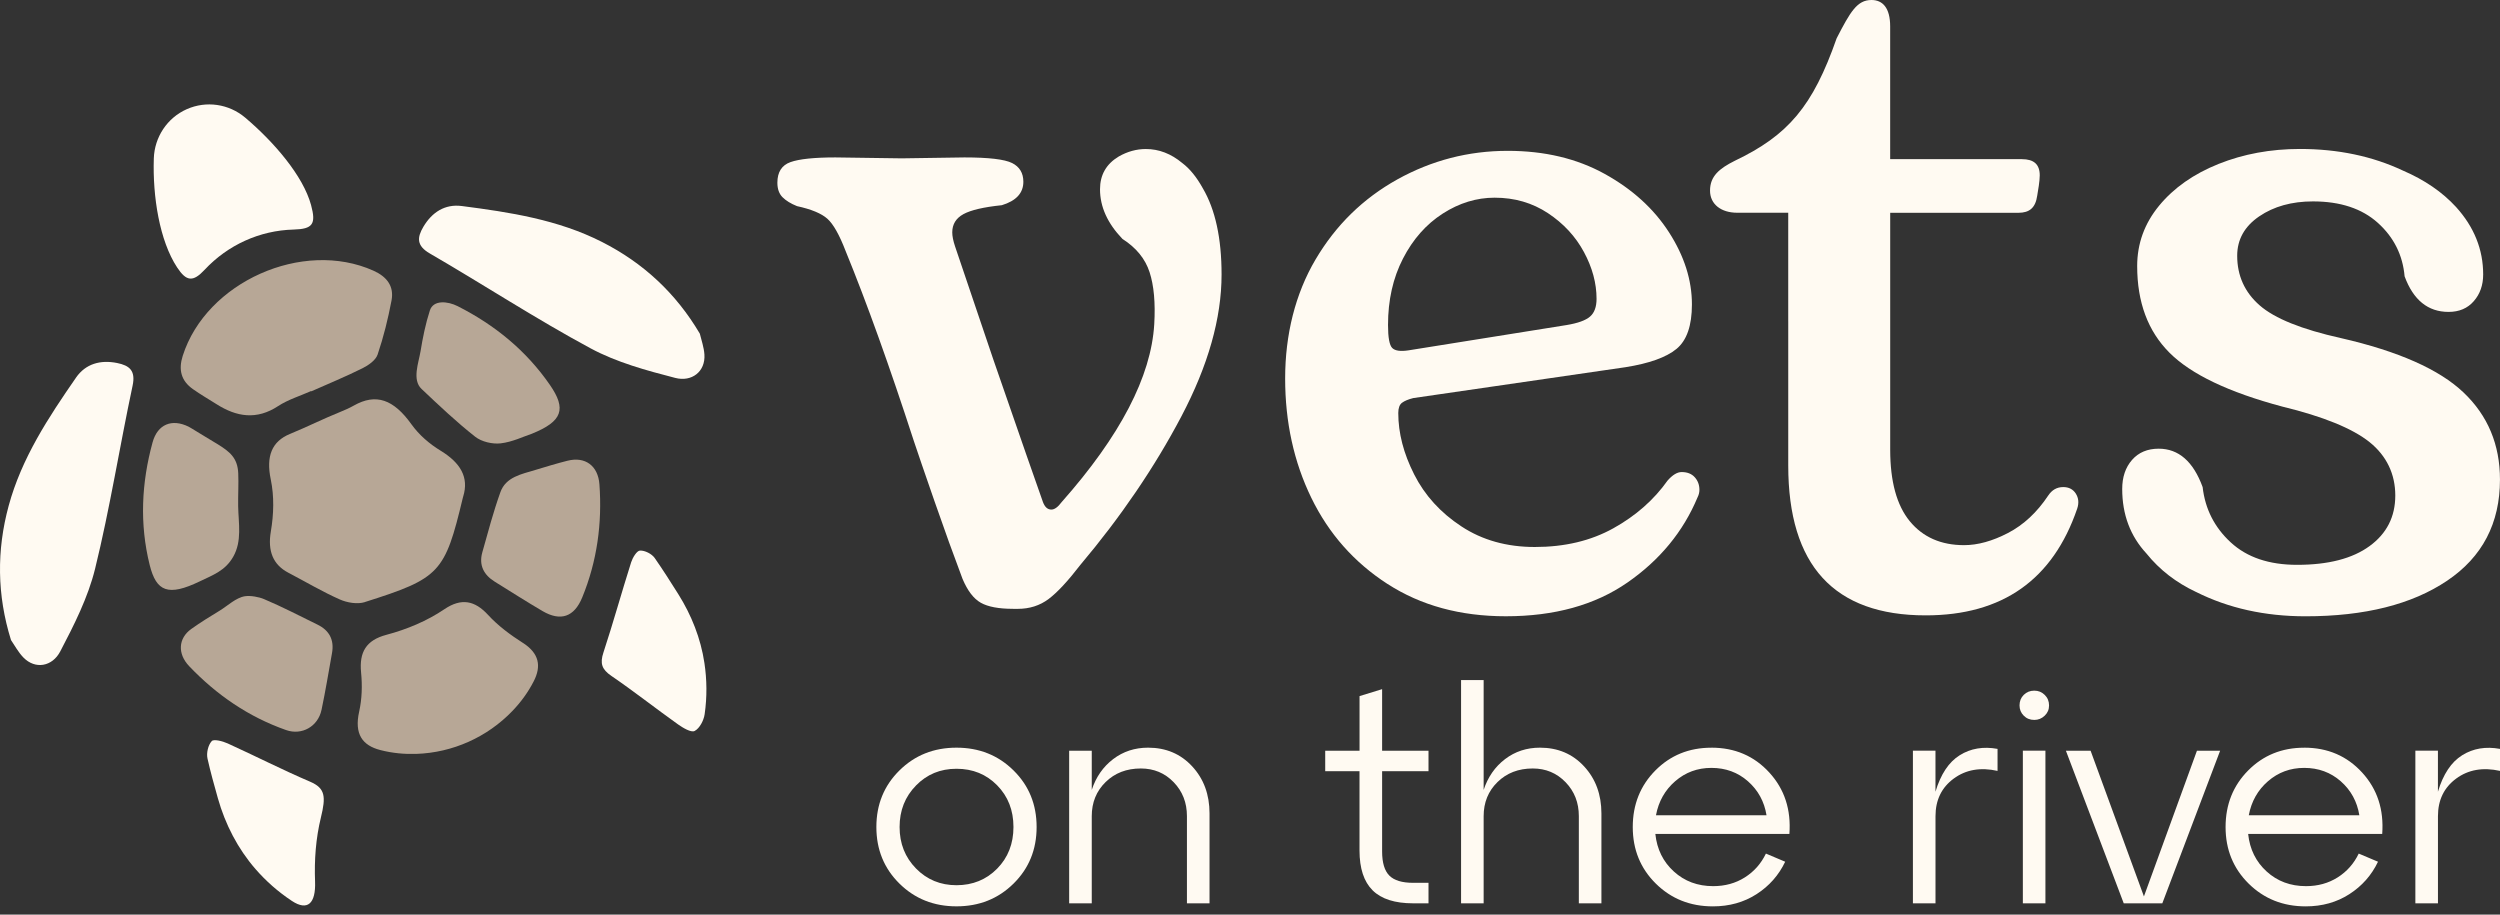 <?xml version="1.0" encoding="UTF-8"?>
<svg xmlns="http://www.w3.org/2000/svg" width="164" height="60" viewBox="0 0 164 60" fill="none">
  <rect x="0" y="0" width="164" height="60" fill="#333333" stroke="none"/>
  <path d="M23.934 39.495C28.876 37.931 29.182 37.579 30.361 32.659L30.385 32.572C30.778 31.31 30.2 30.357 28.913 29.571C28.167 29.115 27.495 28.539 26.985 27.827C25.822 26.204 24.669 25.779 23.207 26.607C22.929 26.764 22.636 26.895 22.34 27.014C21.222 27.464 20.142 28.007 19.028 28.464C17.822 28.957 17.447 29.939 17.761 31.445C17.995 32.572 17.959 33.733 17.767 34.867C17.549 36.153 17.912 37.047 18.921 37.574C20.043 38.16 21.135 38.812 22.289 39.323C22.775 39.538 23.447 39.653 23.935 39.498L23.934 39.495Z" fill="#B7A796"></path>
  <path d="M12.252 7.163C13.531 6.594 15.017 6.813 16.086 7.718C17.959 9.302 19.885 11.527 20.407 13.456C20.745 14.702 20.52 15.025 19.258 15.059C17.032 15.117 14.938 16.073 13.418 17.703C12.666 18.508 12.232 18.473 11.623 17.549C10.464 15.792 10.008 12.886 10.09 10.397C10.135 8.993 10.968 7.733 12.25 7.163H12.252Z" fill="#FFFAF2"></path>
  <path d="M30.291 13.515C29.189 13.372 28.34 13.923 27.775 14.874C27.355 15.583 27.317 16.119 28.197 16.628C31.728 18.676 35.153 20.919 38.745 22.852C40.452 23.77 42.398 24.301 44.295 24.791C45.379 25.071 46.282 24.379 46.21 23.26C46.18 22.784 46.012 22.32 45.909 21.889C44.336 19.225 42.189 17.242 39.486 15.87C36.601 14.405 33.449 13.924 30.292 13.515H30.291Z" fill="#FFFAF2"></path>
  <path d="M4.987 24.771C5.621 23.856 6.598 23.595 7.681 23.813C8.488 23.976 8.91 24.306 8.698 25.302C7.847 29.3 7.212 33.347 6.237 37.312C5.775 39.195 4.861 40.996 3.952 42.734C3.431 43.729 2.315 43.934 1.534 43.131C1.202 42.789 0.971 42.355 0.721 41.987C-0.199 39.032 -0.226 36.109 0.569 33.179C1.418 30.053 3.175 27.389 4.989 24.769L4.987 24.771Z" fill="#FFFAF2"></path>
  <path d="M11.987 23.341C11.696 24.257 11.879 24.981 12.659 25.529C13.159 25.881 13.691 26.189 14.209 26.517C15.529 27.353 16.837 27.563 18.244 26.64C18.9 26.21 19.684 25.976 20.41 25.652L20.419 25.672C21.542 25.174 22.681 24.705 23.778 24.158C24.17 23.963 24.645 23.633 24.771 23.26C25.163 22.104 25.458 20.907 25.685 19.707C25.861 18.77 25.374 18.15 24.502 17.758C19.861 15.673 13.526 18.5 11.987 23.342V23.341Z" fill="#B7A796"></path>
  <path d="M34.295 42.17C33.469 41.641 32.675 41.054 32.01 40.331C31.154 39.403 30.273 39.204 29.147 39.967C28.022 40.729 26.696 41.287 25.348 41.644C24.011 41.999 23.559 42.785 23.687 44.11C23.771 44.97 23.748 45.839 23.561 46.682C23.233 48.152 23.769 48.898 24.942 49.202C25.743 49.409 26.533 49.481 27.316 49.455C29.695 49.375 31.967 48.357 33.616 46.637C34.163 46.066 34.638 45.426 35.017 44.683C35.518 43.703 35.38 42.861 34.295 42.167V42.17Z" fill="#B7A796"></path>
  <path d="M21.091 46.574C21.351 45.334 21.558 44.083 21.781 42.835C21.933 41.978 21.606 41.355 20.828 40.975C19.66 40.404 18.507 39.801 17.31 39.297C16.974 39.156 16.43 39.058 16.063 39.114C15.482 39.206 14.923 39.746 14.428 40.048C13.793 40.433 13.159 40.825 12.552 41.257C11.684 41.874 11.637 42.895 12.412 43.704C14.207 45.585 16.307 47.029 18.77 47.893C19.807 48.258 20.864 47.651 21.089 46.574H21.091Z" fill="#B7A796"></path>
  <path d="M37.233 30.222C36.519 30.404 35.813 30.617 35.108 30.832C34.218 31.104 33.182 31.285 32.825 32.289C32.363 33.579 32.011 34.91 31.64 36.232C31.404 37.077 31.733 37.711 32.458 38.16C33.501 38.805 34.533 39.468 35.591 40.087C36.771 40.778 37.665 40.479 38.192 39.197C39.171 36.816 39.509 34.324 39.322 31.769C39.233 30.552 38.385 29.931 37.231 30.224L37.233 30.222Z" fill="#B7A796"></path>
  <path d="M12.374 27.991C11.279 27.45 10.336 27.827 10.009 29.018C9.281 31.679 9.149 34.369 9.82 37.065C10.254 38.808 11.025 39.14 13.105 38.138C13.985 37.714 14.774 37.438 15.294 36.531C15.89 35.495 15.643 34.331 15.623 33.2C15.611 32.485 15.66 31.769 15.629 31.053C15.587 30.044 15.084 29.635 14.257 29.128C13.694 28.781 13.121 28.449 12.561 28.098C12.5 28.06 12.438 28.022 12.372 27.99L12.374 27.991Z" fill="#B7A796"></path>
  <path d="M30.029 20.087C29.362 19.75 28.429 19.663 28.2 20.364C27.916 21.238 27.736 22.141 27.587 23.046C27.463 23.798 27.02 24.918 27.654 25.515C28.79 26.589 29.941 27.681 31.172 28.649C31.594 28.981 32.301 29.146 32.843 29.084C33.616 28.995 34.358 28.628 34.88 28.457C36.905 27.639 37.173 26.837 36.068 25.241C34.513 22.994 32.455 21.316 30.027 20.087H30.029Z" fill="#B7A796"></path>
  <path d="M13.889 48.619C13.651 48.877 13.531 49.404 13.612 49.763C13.808 50.638 14.049 51.504 14.294 52.37C14.777 54.077 15.599 55.675 16.762 57.011C17.449 57.801 18.239 58.499 19.146 59.1C20.176 59.782 20.723 59.271 20.668 57.828C20.614 56.416 20.716 55.001 21.051 53.629C21.386 52.256 21.341 51.707 20.345 51.28C18.519 50.499 16.747 49.592 14.938 48.77C14.612 48.622 14.026 48.467 13.887 48.618L13.889 48.619Z" fill="#FFFAF2"></path>
  <path d="M41.4 36.897C40.777 38.863 40.228 40.851 39.584 42.808C39.349 43.52 39.479 43.912 40.103 44.337C41.592 45.354 43.01 46.474 44.48 47.52C44.805 47.75 45.341 48.072 45.569 47.951C45.897 47.779 46.168 47.257 46.225 46.852C46.388 45.713 46.375 44.596 46.21 43.495C45.97 41.885 45.362 40.351 44.494 38.972C43.992 38.173 43.485 37.377 42.947 36.604C42.758 36.333 42.302 36.101 41.982 36.118C41.77 36.129 41.498 36.589 41.4 36.894V36.897Z" fill="#FFFAF2"></path>
  <path d="M66.456 39.939C65.514 39.939 64.808 39.805 64.339 39.54C63.868 39.274 63.47 38.751 63.142 37.974C62.57 36.459 61.956 34.759 61.301 32.874C60.647 30.991 60.197 29.68 59.952 28.942C58.356 24.027 56.864 19.87 55.474 16.471C55.065 15.406 54.666 14.699 54.277 14.351C53.888 14.003 53.224 13.727 52.284 13.522C51.875 13.358 51.558 13.163 51.334 12.938C51.109 12.713 50.996 12.395 50.996 11.986C50.996 11.291 51.282 10.839 51.855 10.635C52.427 10.431 53.408 10.327 54.8 10.327L59.156 10.388L63.266 10.327C64.86 10.327 65.903 10.45 66.395 10.696C66.885 10.941 67.132 11.352 67.132 11.925C67.132 12.663 66.661 13.175 65.72 13.461C64.534 13.584 63.695 13.778 63.205 14.045C62.714 14.312 62.468 14.711 62.468 15.243C62.468 15.489 62.529 15.797 62.652 16.164L65.167 23.598C66.966 28.8 68.051 31.914 68.418 32.937C68.542 33.265 68.724 33.428 68.971 33.428C69.175 33.428 69.4 33.265 69.645 32.937C73.489 28.595 75.514 24.704 75.719 21.264C75.8 19.871 75.698 18.735 75.412 17.854C75.126 16.974 74.532 16.247 73.633 15.673C72.651 14.65 72.161 13.564 72.161 12.418C72.161 11.475 72.569 10.758 73.388 10.267C73.961 9.94 74.553 9.776 75.167 9.776C76.025 9.776 76.823 10.083 77.559 10.697C78.049 11.066 78.5 11.618 78.908 12.357C79.725 13.749 80.135 15.634 80.135 18.008C80.135 20.875 79.255 23.978 77.498 27.316C75.739 30.654 73.53 33.901 70.873 37.054C70.054 38.12 69.359 38.866 68.787 39.296C68.214 39.726 67.538 39.941 66.763 39.941H66.456V39.939Z" fill="#FFFAF2"></path>
  <path d="M91.024 38.311C88.835 36.897 87.168 35.014 86.023 32.659C84.878 30.305 84.306 27.694 84.306 24.826C84.306 21.957 84.969 19.277 86.299 17.023C87.628 14.77 89.417 13.02 91.666 11.769C93.915 10.521 96.329 9.895 98.905 9.895C101.318 9.895 103.433 10.397 105.254 11.4C107.074 12.404 108.484 13.683 109.487 15.24C110.489 16.797 110.99 18.374 110.99 19.97C110.99 21.363 110.652 22.335 109.978 22.889C109.303 23.443 108.189 23.841 106.634 24.088L92.709 26.114C92.382 26.197 92.135 26.299 91.972 26.422C91.808 26.544 91.727 26.77 91.727 27.098C91.727 28.409 92.074 29.75 92.77 31.122C93.464 32.495 94.497 33.632 95.869 34.532C97.238 35.433 98.844 35.883 100.685 35.883C102.648 35.883 104.365 35.474 105.838 34.654C107.31 33.835 108.496 32.79 109.396 31.52C109.723 31.151 110.029 30.967 110.316 30.967C110.684 30.967 110.969 31.079 111.174 31.305C111.378 31.531 111.482 31.807 111.482 32.135C111.482 32.299 111.441 32.462 111.359 32.626C110.418 34.878 108.884 36.741 106.757 38.216C104.63 39.691 101.972 40.427 98.781 40.427C95.796 40.427 93.209 39.721 91.022 38.307L91.024 38.311ZM102.771 21.323C103.506 21.201 104.018 21.017 104.304 20.769C104.59 20.524 104.734 20.135 104.734 19.603C104.734 18.58 104.458 17.555 103.905 16.532C103.353 15.508 102.565 14.658 101.544 13.982C100.52 13.306 99.356 12.968 98.048 12.968C96.862 12.968 95.726 13.316 94.643 14.012C93.559 14.709 92.689 15.693 92.036 16.962C91.381 18.232 91.054 19.685 91.054 21.323C91.054 22.143 91.147 22.644 91.33 22.828C91.514 23.013 91.872 23.064 92.403 22.982L102.771 21.323Z" fill="#FFFAF2"></path>
  <path d="M144.062 38.834C142.753 38.219 141.67 37.38 140.811 36.314C139.747 35.168 139.217 33.756 139.217 32.075C139.217 31.297 139.432 30.662 139.861 30.171C140.291 29.68 140.874 29.434 141.609 29.434C142.917 29.434 143.88 30.274 144.493 31.953C144.656 33.388 145.27 34.596 146.334 35.578C147.397 36.562 148.85 37.053 150.69 37.053C152.735 37.053 154.319 36.644 155.444 35.823C156.568 35.005 157.131 33.899 157.131 32.505C157.131 31.111 156.568 29.905 155.444 29.004C154.319 28.104 152.408 27.325 149.708 26.669C146.191 25.729 143.727 24.55 142.316 23.136C140.904 21.723 140.199 19.829 140.199 17.453C140.199 15.978 140.679 14.658 141.641 13.489C142.602 12.323 143.901 11.411 145.536 10.755C147.172 10.101 148.95 9.772 150.873 9.772C153.367 9.772 155.616 10.243 157.622 11.185C159.053 11.8 160.218 12.599 161.118 13.581C162.304 14.892 162.896 16.367 162.896 18.005C162.896 18.702 162.691 19.286 162.282 19.755C161.873 20.227 161.322 20.461 160.626 20.461C159.277 20.461 158.314 19.684 157.742 18.127C157.619 16.735 157.037 15.568 155.994 14.626C154.951 13.683 153.53 13.212 151.73 13.212C150.34 13.212 149.163 13.54 148.202 14.195C147.242 14.851 146.76 15.711 146.76 16.776C146.76 18.087 147.251 19.171 148.233 20.031C149.215 20.891 150.993 21.608 153.57 22.181C157.332 23.042 160.011 24.23 161.606 25.745C163.201 27.261 163.998 29.166 163.998 31.459C163.998 34.326 162.843 36.539 160.533 38.094C158.222 39.651 155.124 40.429 151.239 40.429C148.58 40.429 146.186 39.897 144.061 38.832L144.062 38.834Z" fill="#FFFAF2"></path>
  <path d="M59.002 57.962C57.994 56.966 57.49 55.73 57.49 54.252C57.49 52.774 57.994 51.538 59.002 50.542C60.01 49.546 61.257 49.047 62.746 49.047C64.236 49.047 65.483 49.546 66.49 50.542C67.499 51.538 68.002 52.774 68.002 54.252C68.002 55.73 67.499 56.966 66.49 57.962C65.483 58.958 64.234 59.456 62.746 59.456C61.259 59.456 60.01 58.958 59.002 57.962ZM60.089 51.53C59.371 52.262 59.013 53.169 59.013 54.252C59.013 55.335 59.372 56.24 60.089 56.972C60.806 57.704 61.693 58.07 62.748 58.07C63.803 58.07 64.704 57.707 65.415 56.981C66.127 56.256 66.483 55.345 66.483 54.25C66.483 53.156 66.127 52.245 65.415 51.519C64.704 50.793 63.815 50.431 62.748 50.431C61.681 50.431 60.808 50.796 60.089 51.528V51.53Z" fill="#FFFAF2"></path>
  <path d="M75.314 49.047C76.487 49.047 77.452 49.456 78.209 50.275C78.966 51.094 79.345 52.122 79.345 53.363V59.26H77.863V53.54C77.863 52.655 77.574 51.914 76.994 51.313C76.414 50.713 75.697 50.412 74.839 50.412C73.904 50.412 73.132 50.709 72.528 51.303C71.922 51.896 71.619 52.642 71.619 53.54V59.26H70.137V49.246H71.619V51.818C71.896 50.973 72.363 50.301 73.021 49.799C73.68 49.297 74.443 49.047 75.313 49.047H75.314Z" fill="#FFFAF2"></path>
  <path d="M89.186 50.591H86.934V49.246H89.186V45.664L90.667 45.209V49.247H93.71V50.592H90.667V55.856C90.667 56.596 90.826 57.123 91.141 57.439C91.457 57.756 91.977 57.913 92.702 57.913H93.71V59.258H92.702C91.503 59.258 90.617 58.975 90.044 58.407C89.472 57.84 89.184 56.969 89.184 55.795V50.591H89.186Z" fill="#FFFAF2"></path>
  <path d="M101.023 49.047C102.195 49.047 103.161 49.456 103.917 50.275C104.674 51.094 105.053 52.122 105.053 53.363V59.26H103.572V53.54C103.572 52.655 103.283 51.914 102.702 51.313C102.122 50.713 101.405 50.412 100.548 50.412C99.613 50.412 98.841 50.71 98.236 51.303C97.63 51.896 97.327 52.642 97.327 53.54V59.26H95.846V44.614H97.327V51.818C97.605 50.973 98.072 50.301 98.73 49.799C99.388 49.297 100.152 49.047 101.021 49.047H101.023Z" fill="#FFFAF2"></path>
  <path d="M112.266 49.047C113.807 49.047 115.076 49.592 116.07 50.681C117.064 51.769 117.503 53.111 117.384 54.708H108.591C108.696 55.711 109.101 56.532 109.806 57.172C110.511 57.813 111.369 58.131 112.385 58.131C113.162 58.131 113.854 57.941 114.46 57.558C115.066 57.175 115.528 56.654 115.844 55.995L117.108 56.529C116.686 57.413 116.061 58.122 115.231 58.656C114.401 59.19 113.445 59.458 112.365 59.458C110.876 59.458 109.629 58.959 108.621 57.964C107.613 56.968 107.109 55.731 107.109 54.253C107.109 52.776 107.604 51.539 108.591 50.543C109.579 49.547 110.804 49.049 112.266 49.049V49.047ZM112.266 50.374C111.357 50.374 110.567 50.664 109.895 51.245C109.224 51.826 108.802 52.571 108.632 53.482H115.884C115.739 52.585 115.334 51.843 114.669 51.255C114.004 50.668 113.203 50.374 112.268 50.374H112.266Z" fill="#FFFAF2"></path>
  <path d="M126.967 49.245V51.937C127.31 50.789 127.84 49.991 128.559 49.543C129.277 49.095 130.103 48.956 131.039 49.127V50.571C129.918 50.321 128.961 50.488 128.164 51.075C127.366 51.663 126.969 52.484 126.969 53.54V59.26H125.487V49.245H126.969H126.967Z" fill="#FFFAF2"></path>
  <path d="M132.481 46.276C132.481 45.999 132.572 45.769 132.758 45.584C132.942 45.4 133.174 45.307 133.449 45.307C133.725 45.307 133.94 45.4 134.132 45.584C134.322 45.769 134.418 46.001 134.418 46.276C134.418 46.553 134.322 46.764 134.132 46.949C133.941 47.133 133.713 47.227 133.449 47.227C133.172 47.227 132.942 47.135 132.758 46.949C132.574 46.764 132.481 46.54 132.481 46.276ZM134.18 59.26H132.699V49.245H134.18V59.26Z" fill="#FFFAF2"></path>
  <path d="M140.642 58.804L144.12 49.246H145.641L141.847 59.26H139.318L135.523 49.246H137.143L140.641 58.804H140.642Z" fill="#FFFAF2"></path>
  <path d="M151.155 49.047C152.696 49.047 153.964 49.592 154.958 50.681C155.953 51.769 156.391 53.111 156.273 54.708H147.479C147.584 55.711 147.989 56.532 148.694 57.172C149.399 57.813 150.258 58.131 151.274 58.131C152.05 58.131 152.743 57.941 153.349 57.558C153.955 57.175 154.416 56.654 154.733 55.995L155.997 56.529C155.575 57.413 154.949 58.122 154.119 58.656C153.29 59.19 152.333 59.458 151.254 59.458C149.765 59.458 148.518 58.959 147.51 57.964C146.502 56.968 145.998 55.731 145.998 54.253C145.998 52.776 146.492 51.539 147.479 50.543C148.467 49.547 149.693 49.049 151.155 49.049V49.047ZM151.155 50.374C150.246 50.374 149.456 50.664 148.784 51.245C148.113 51.826 147.691 52.571 147.52 53.482H154.773C154.628 52.585 154.223 51.843 153.558 51.255C152.892 50.668 152.091 50.374 151.156 50.374H151.155Z" fill="#FFFAF2"></path>
  <path d="M159.928 49.245V51.937C160.271 50.789 160.801 49.991 161.52 49.543C162.238 49.095 163.064 48.956 164 49.127V50.571C162.879 50.321 161.922 50.488 161.125 51.075C160.327 51.663 159.93 52.484 159.93 53.54V59.26H158.448V49.245H159.93H159.928Z" fill="#FFFAF2"></path>
  <path d="M136.175 32.382C135.991 32.095 135.715 31.952 135.347 31.952C134.937 31.952 134.61 32.136 134.365 32.505C133.629 33.611 132.749 34.431 131.727 34.963C130.704 35.495 129.743 35.762 128.843 35.762C127.33 35.762 126.144 35.239 125.285 34.196C124.426 33.152 123.997 31.586 123.997 29.497V21.087V13.959H132.414C133.139 13.959 133.529 13.624 133.64 12.843C133.696 12.507 133.807 11.894 133.807 11.502C133.807 10.777 133.417 10.441 132.636 10.441H123.995V1.731C123.995 0.503 123.494 0 122.769 0C121.822 0 121.376 0.782 120.484 2.512C118.923 6.978 117.306 8.875 113.795 10.551C112.791 11.054 112.178 11.556 112.178 12.504C112.178 13.398 112.903 13.956 113.962 13.956H117.308V21.084H117.309V30.538C117.309 37.092 120.315 40.368 126.326 40.368C131.357 40.368 134.669 38.033 136.265 33.364C136.388 32.995 136.356 32.668 136.173 32.38L136.175 32.382Z" fill="#FFFAF2"></path>
</svg>
